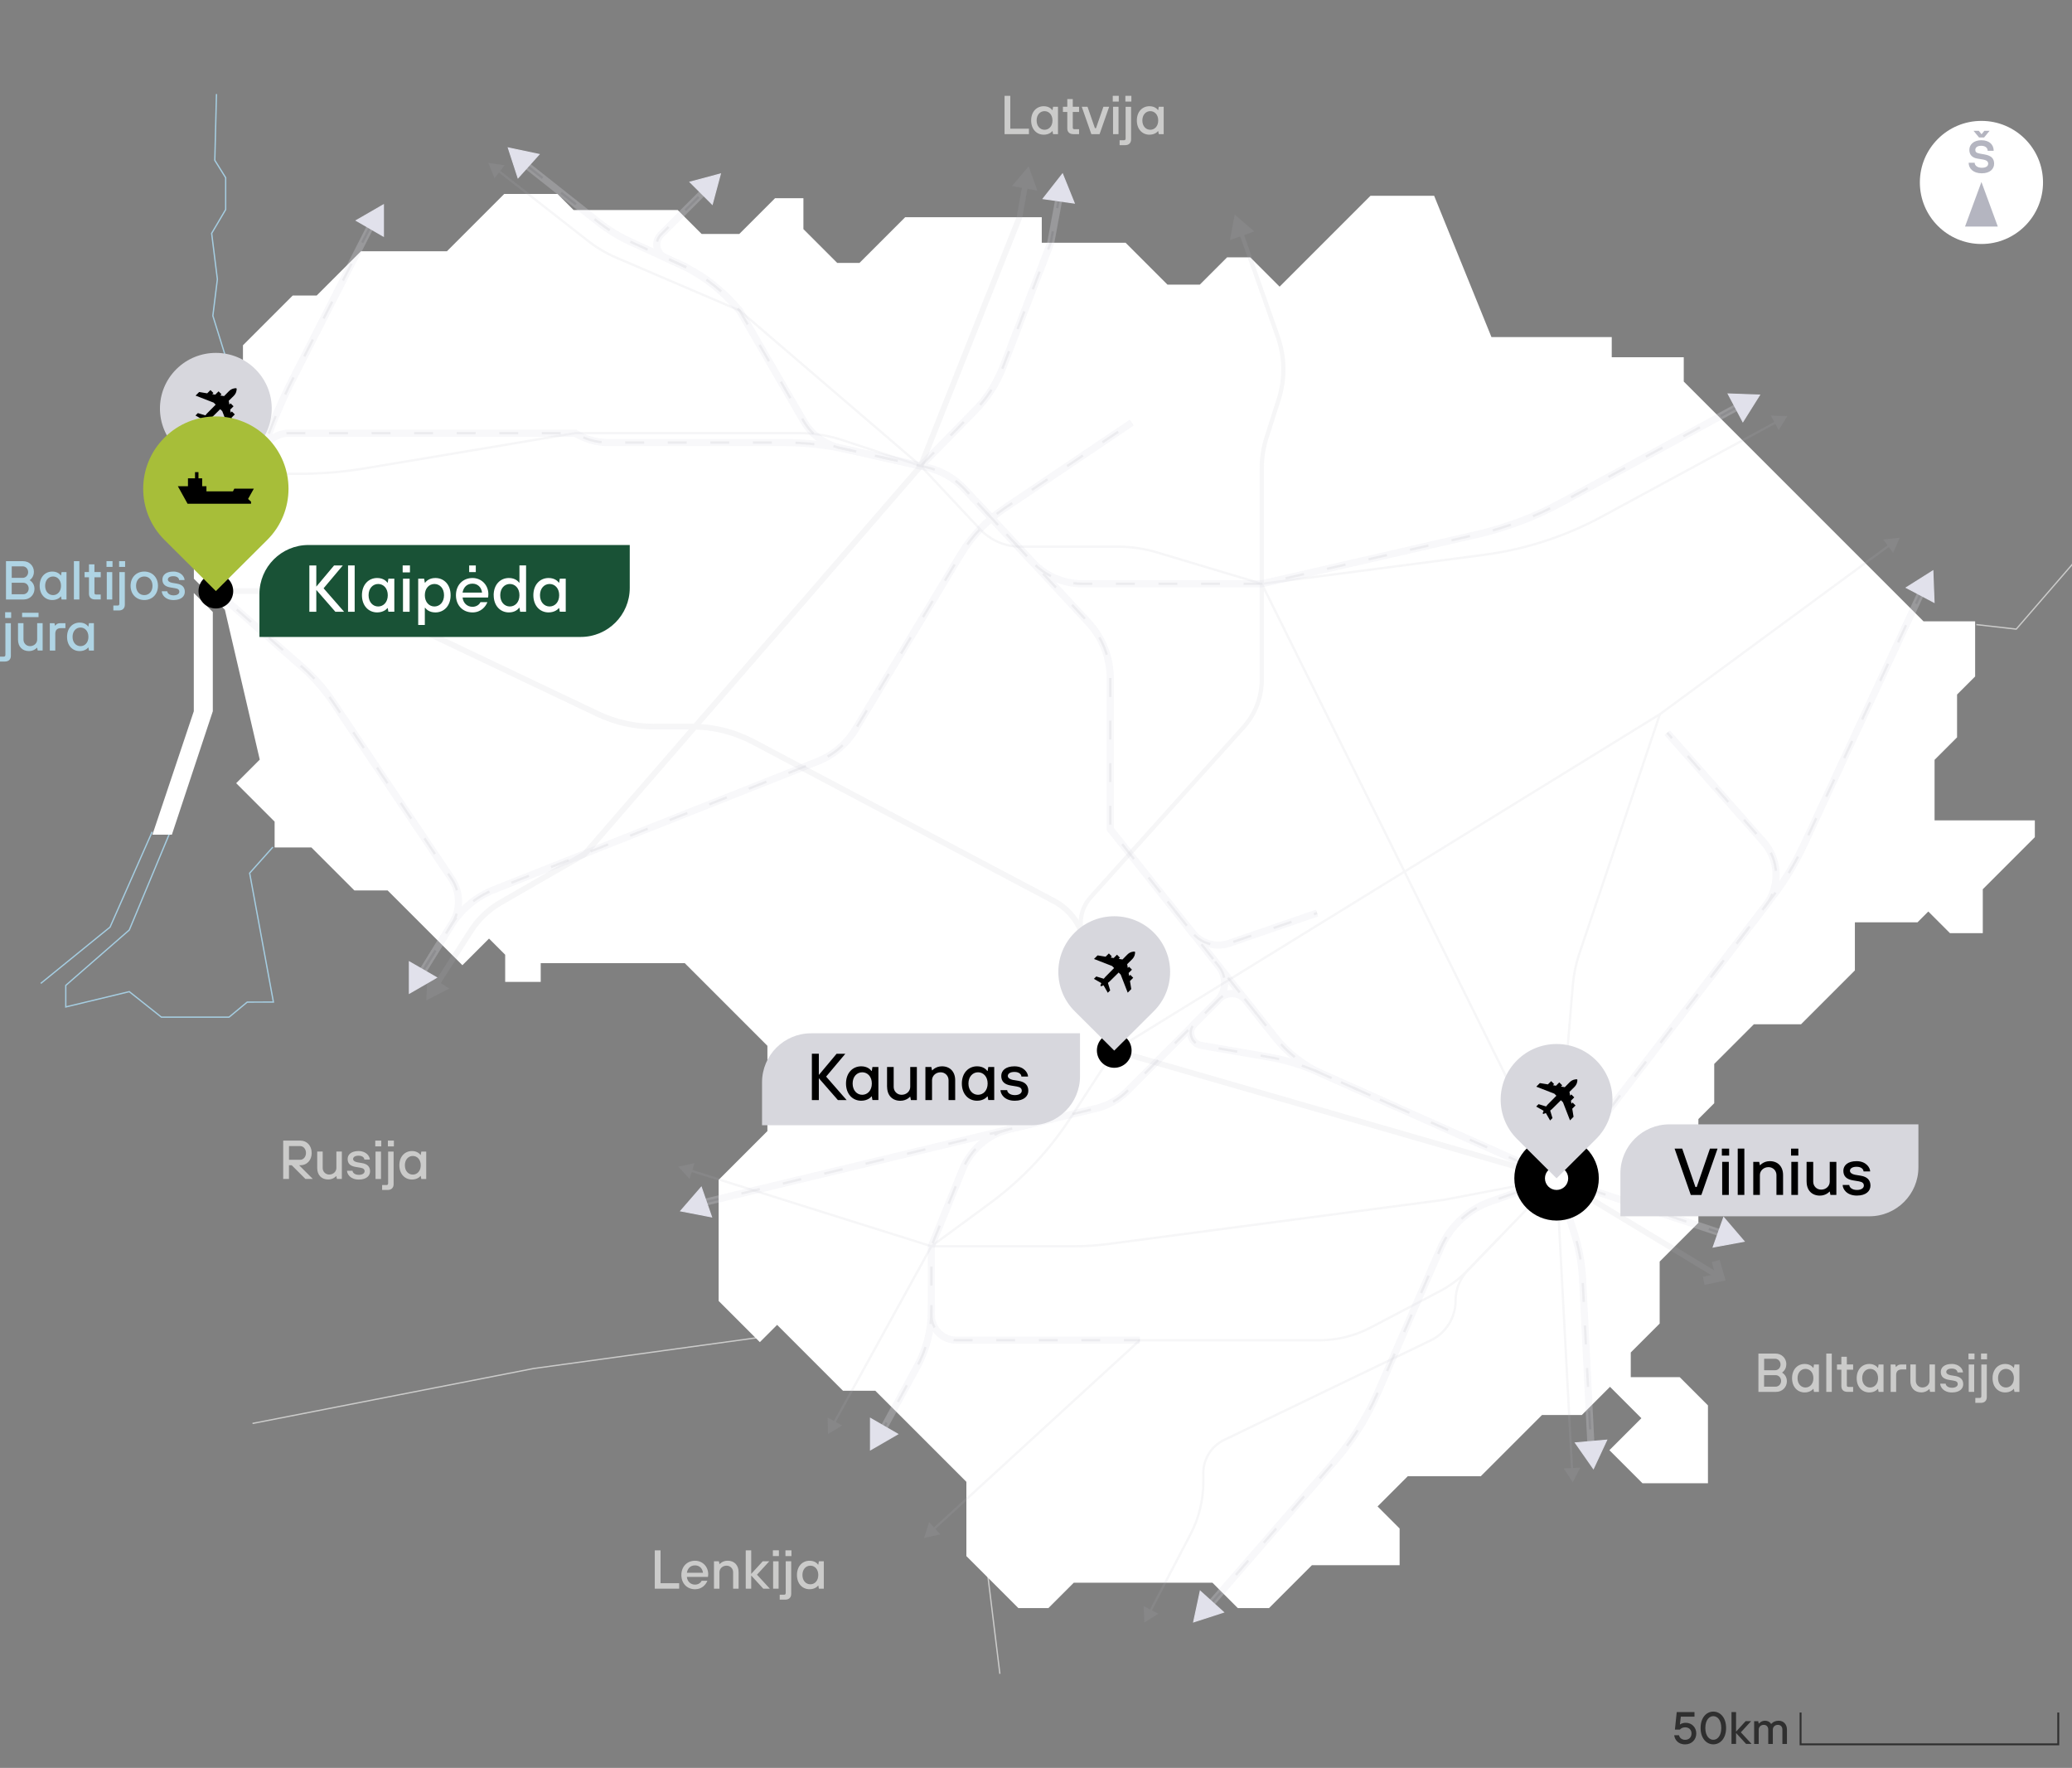 <?xml version="1.0" encoding="UTF-8"?> <svg xmlns="http://www.w3.org/2000/svg" width="572" height="488" viewBox="0 0 572 488"><rect x="0" y="0" width="572" height="488" fill="#808080" stroke="none"/><defs><style>.cls-1{stroke:#a5cde1;}.cls-1,.cls-2,.cls-3,.cls-4,.cls-5,.cls-6,.cls-7,.cls-8,.cls-9{fill:none;}.cls-1,.cls-3,.cls-4,.cls-5,.cls-6,.cls-8,.cls-9{stroke-miterlimit:10;}.cls-1,.cls-6{stroke-width:.36px;}.cls-10{fill:#afd4e4;}.cls-2{stroke:#e1e1eb;stroke-width:1.96px;}.cls-3{stroke-dasharray:2.61;stroke-width:1.31px;}.cls-3,.cls-6{stroke:#cbcbca;}.cls-11{fill:#fff;}.cls-12{fill:#cbcbca;}.cls-13{fill:#a7be39;}.cls-14{mix-blend-mode:multiply;opacity:.25;}.cls-15{fill:#2f2f2f;}.cls-4{stroke-width:1.57px;}.cls-4,.cls-5,.cls-7,.cls-9{stroke:#b4b4bf;}.cls-5{stroke-width:.63px;}.cls-16{isolation:isolate;}.cls-17{fill:#b4b5c0;}.cls-18{fill:#195236;}.cls-19{fill:#b4b4bf;}.cls-20{fill:#d7d7dd;}.cls-21{fill:#aad2e6;}.cls-7{stroke-dasharray:5.22 6.53;stroke-width:.65px;}.cls-8{stroke:#2f2f2f;stroke-width:.52px;}.cls-9{stroke-width:1.16px;}.cls-22{fill:#e1e1eb;stroke:#e1e1eb;stroke-width:.29px;}.cls-23{opacity:.5;}</style></defs><g class="cls-16"><g id="Layer_1"><ellipse class="cls-11" cx="547" cy="50.36" rx="17" ry="16.99"></ellipse><polygon class="cls-17" points="547 50.23 542.47 62.54 551.52 62.54 547 50.23"></polygon><path class="cls-17" d="M543.48,44.92h1.65c0,.76.76,1.39,1.96,1.39,1.27,0,1.77-.51,1.77-1.14,0-.51-.32-.95-1.46-1.14l-1.52-.25c-1.52-.25-2.22-1.14-2.22-2.41,0-1.46,1.2-2.66,3.3-2.66,2.28,0,3.42,1.27,3.42,2.92h-1.65c0-.76-.63-1.39-1.77-1.39s-1.65.51-1.65,1.14c0,.51.25.84,1.2,1.01l1.39.25c1.77.32,2.6,1.08,2.6,2.54s-1.14,2.66-3.42,2.66-3.61-1.27-3.61-2.92ZM546.27,36.11l.76.95.76-.95h1.46l-1.52,1.84h-1.39l-1.52-1.84h1.46Z"></path><path class="cls-10" d="M9.36,157.84c0,1.59-1.13,2.27-1.13,2.27v.08s1.29.68,1.29,2.34-1.29,2.95-2.98,2.95H1.65v-10.58h4.69c1.74,0,3.02,1.29,3.02,2.95ZM7.77,157.92c0-.91-.68-1.59-1.51-1.59h-3.02v3.18h3.02c.83,0,1.51-.68,1.51-1.59ZM7.92,162.45c0-.91-.68-1.59-1.51-1.59h-3.18v3.18h3.18c.83,0,1.51-.68,1.51-1.59Z"></path><path class="cls-10" d="M10.95,161.7c0-2.42,1.51-3.93,3.48-3.93,1.44,0,2.12.76,2.34,1.06h.08l.15-.91h1.36v7.56h-1.36l-.15-.83h-.08c-.15.23-.91.98-2.34.98-1.96,0-3.48-1.51-3.48-3.93ZM16.84,161.7c0-1.59-.98-2.57-2.19-2.57s-2.19.98-2.19,2.57.98,2.57,2.19,2.57,2.19-.98,2.19-2.57Z"></path><path class="cls-10" d="M21.91,165.48h-1.51v-10.58h1.51v10.58Z"></path><path class="cls-10" d="M24.56,163.89v-4.54h-1.21v-1.44h1.21v-2.12h1.51v2.12h1.74v1.44h-1.74v4.31c0,.3.15.45.45.45h1.29v1.36h-1.59c-1.06,0-1.66-.6-1.66-1.59Z"></path><path class="cls-10" d="M31.06,156.48h-1.66v-1.59h1.66v1.59ZM30.99,165.48h-1.51v-7.56h1.51v7.56Z"></path><path class="cls-10" d="M32.95,166.61v-8.69h1.51v9c0,.98-.6,1.59-1.66,1.59h-1.51v-1.36h1.21c.3,0,.45-.15.45-.53ZM34.54,156.48h-1.66v-1.59h1.66v1.59Z"></path><path class="cls-10" d="M36.05,161.7c0-2.34,1.59-3.93,3.78-3.93s3.78,1.59,3.78,3.93-1.59,3.93-3.78,3.93-3.78-1.59-3.78-3.93ZM42.1,161.7c0-1.59-.98-2.57-2.27-2.57s-2.27.98-2.27,2.57.98,2.57,2.27,2.57,2.27-.98,2.27-2.57Z"></path><path class="cls-10" d="M44.67,163.21h1.51c0,.45.53,1.13,1.74,1.13,1.13,0,1.59-.53,1.59-.98,0-.53-.3-.85-1.13-.98l-1.36-.23c-1.44-.24-2.19-.91-2.19-2.19,0-1.21.98-2.19,3.02-2.19,2.19,0,3.1,1.51,3.1,2.34h-1.51c0-.45-.45-1.06-1.59-1.06-1.06,0-1.51.45-1.51.91s.45.77,1.13.91l1.36.23c1.44.24,2.19.98,2.19,2.27,0,1.21-.98,2.27-3.1,2.27-2.42,0-3.25-1.59-3.25-2.42Z"></path><path class="cls-10" d="M1.49,180.71v-8.69h1.51v9c0,.98-.6,1.59-1.66,1.59H-.17v-1.36h1.21c.3,0,.45-.15.45-.53ZM3.08,170.58h-1.66v-1.59h1.66v1.59Z"></path><path class="cls-10" d="M4.97,176.55v-4.54h1.51v4.54c0,.98.76,1.81,1.81,1.81,1.13,0,1.97-.83,1.97-1.81v-4.54h1.51v7.56h-1.36l-.15-.76h-.08s-.76.91-2.19.91c-1.81,0-3.02-1.21-3.02-3.18ZM10.64,170.35h-4.54v-1.21h4.54v1.21Z"></path><path class="cls-10" d="M15.18,172.7h.08c.23-.3.53-.68,1.44-.68h1.36v1.36h-1.21c-1.06,0-1.59.53-1.59,1.57v4.63h-1.51v-7.56h1.29l.15.68Z"></path><path class="cls-10" d="M18.51,175.79c0-2.42,1.51-3.93,3.48-3.93,1.44,0,2.12.76,2.34,1.06h.08l.15-.91h1.36v7.56h-1.36l-.15-.83h-.08c-.15.23-.91.98-2.34.98-1.97,0-3.48-1.51-3.48-3.93ZM24.41,175.79c0-1.59-.98-2.57-2.19-2.57s-2.19.98-2.19,2.57.98,2.57,2.19,2.57,2.19-.98,2.19-2.57Z"></path><path class="cls-15" d="M462.19,478.99h1.32c.13.63.69,1.26,1.69,1.26,1.07,0,1.76-.69,1.76-1.76,0-1-.69-1.69-1.76-1.69-.69,0-1.19.31-1.44.63h-1.38l.5-4.83h4.9v1.26h-3.77l-.25,2.13h.06c.38-.25.88-.44,1.57-.44,1.63,0,2.89,1.26,2.89,2.95s-1.26,3.01-3.08,3.01c-2.07,0-2.89-1.44-3.01-2.51Z"></path><path class="cls-15" d="M469.47,476.98c0-2.89,1.63-4.52,3.52-4.52s3.52,1.63,3.52,4.52-1.63,4.52-3.52,4.52-3.52-1.63-3.52-4.52ZM475.18,476.98c0-2.2-1.07-3.26-2.2-3.26s-2.2,1.07-2.2,3.26,1.07,3.26,2.2,3.26,2.2-1.07,2.2-3.26Z"></path><path class="cls-15" d="M479.26,477.99l2.64-2.89h1.51l-2.83,3.08,2.95,3.2h-1.51l-2.76-3.01v3.01h-1.26v-8.79h1.26v5.4Z"></path><path class="cls-15" d="M485.54,475.73h.06s.63-.75,1.63-.75c1.26,0,1.69.88,1.69.88h.06s.63-.88,2.07-.88c1.32,0,2.26,1,2.26,2.44v3.97h-1.26v-3.95c0-.82-.5-1.32-1.26-1.32s-1.38.56-1.38,1.32v3.95h-1.26v-3.95c0-.82-.5-1.32-1.26-1.32s-1.38.56-1.38,1.32v3.95h-1.26v-6.28h1.13l.12.63Z"></path><polyline class="cls-8" points="497.07 472.72 497.07 481.5 568.21 481.5 568.21 472.72"></polyline><polyline class="cls-6" points="69.71 392.92 147.28 377.76 209.51 369.19"></polyline><polyline class="cls-6" points="545.58 172.41 556.61 173.66 573.77 153.83"></polyline><line class="cls-6" x1="272.45" y1="432.83" x2="276.03" y2="462.04"></line><polyline class="cls-1" points="59.76 25.96 59.3 44.25 62.3 49.05 62.3 57.85 58.43 64.41 60.01 77.09 58.76 87.17 65.34 108.32"></polyline><polyline class="cls-1" points="46.82 230.02 35.69 256.71 18.16 272 18.16 277.95 35.69 273.73 44.56 280.77 63.23 280.77 68.24 276.62 75.48 276.6 68.92 241.01 75.33 233.83"></polyline><polyline class="cls-1" points="11.25 271.46 30.38 255.91 42.01 229.61"></polyline><path class="cls-11" d="M53.5,163.69l5.25,5.25v27.39l-11.3,34.07h-5.37l11.42-34.07v-32.65ZM534.06,226.42v-16.68l6.21-6.21v-11.81l4.99-4.99v-15.22h-14.25l-40.86-40.86h0s-25.33-25.33-25.33-25.33v-6.71h-19.88v-5.57h-33.21s-15.82-39-15.82-39h-17.57l-25.09,25.09-8.09-8.09h-6.41l-7.53,7.53h-8.92l-11.57-11.57h-23.14v-7.04h-37.71l-12.62,12.62h-6.13l-9.34-9.34v-8.53h-7.83l-9.87,9.87h-10.4l-6.61-6.61h-28.74l-4.43-4.43h-14.72s-15.81,15.81-15.81,15.81h-23.73l-12.23,12.23h-6.62l-13.73,13.73v12.73h-13.55v51.71l8.56,8.56,9.63,41.37-6.51,6.51,10.61,10.61v7.13h10.16l11.86,11.86h9.18l20.64,20.64,7.35-7.35,4.46,4.46v7.49h9.81v-5.17h39.76l22.82,22.82v23.54l-13.46,13.46v33.43l11.37,11.37,4.77-4.77,18.19,18.19h8.92l5.02,5.02,20.12,20.12v20.5l14.35,14.35h8.29l7-7h38.29l7,7h8.62l11.84-11.84h24.21v-10.13l-6.09-6.09s8.34-8.34,8.34-8.34h0s20.16,0,20.16,0l16.9-16.9h10.99l7.78-7.78,8.66,8.66-8.83,8.83,9.13,9.13h18.08v-21.49l-7.79-7.79h-13.52v-6.82l7.98-7.98v-17.11l10.69-10.69v-28.65l4.37-4.37v-10.85l10.95-10.95h13.02l14.86-14.86v-13.28h17.29l2.98-2.98,5.97,5.97h9.07v-12.12l14.36-14.36h.01v-4.64h-27.64Z"></path><g class="cls-23"><g class="cls-23"><path class="cls-3" d="M102.37,62.32l-21.64,42.47c-3.1,6.08-5.74,12.37-7.9,18.84l-13.24,39.54,23.89,21c3.23,2.84,6.08,6.08,8.47,9.65l32.7,48.73c2.48,3.69,2.57,8.49.23,12.27l-8.73,14.13"></path><path class="cls-3" d="M116.94,267.67l7.43-12.03c2.82-4.57,7.04-8.11,12.04-10.08l89.27-35.37c4.37-1.73,8.04-4.85,10.47-8.87l29.01-48.19c3.1-5.14,7.28-9.55,12.26-12.9l34.99-23.56"></path><path class="cls-3" d="M64.08,149.77l8.34-24.9c1.06-3.17,4.04-5.31,7.38-5.31h78.98c2.74,1.7,5.91,2.6,9.14,2.6h48.41c5.95,0,11.89.66,17.7,1.95l20.16,4.51,15.02-15.36c3.35-3.43,5.97-7.51,7.69-11.99l13.17-34.28,2.39-12.83"></path><path class="cls-3" d="M145.69,45.89l19.31,15.28c2.86,2.26,5.98,4.17,9.29,5.68l13.32,6.08c5.56,2.54,10.55,6.18,14.67,10.7l1.92,2.11,17.66,30.5c2.19,3.78,5.85,6.46,10.11,7.42l23.77,5.31c4.08.91,7.78,3.04,10.62,6.1l34.07,36.72c3.9,4.21,6.07,9.74,6.07,15.48v41.59l45.58,57.54c3.43,4.33,7.86,7.77,12.9,10.02l64.75,28.86,45.68,15.21"></path><path class="cls-3" d="M189.45,73.77l-5.84-2.66c-2.49-1.14-3.09-4.42-1.15-6.36l12.04-12.04"></path><path class="cls-3" d="M531.14,161.92l-33.14,71.23c-2.41,5.18-5.38,10.08-8.86,14.61l-59.43,77.49,4.82,14.98c1.35,4.2,2.15,8.56,2.37,12.97l2.33,46.3"></path><path class="cls-3" d="M429.71,325.26l-18.23,6.41c-6.15,2.16-11.13,6.79-13.74,12.77l-17.46,40.1c-2.99,6.87-7.01,13.24-11.92,18.89l-34.88,40.17"></path><path class="cls-3" d="M322.32,248.84l6.76,8.53c2.44,3.08,6.56,4.29,10.28,3.01l24.23-8.35"></path><path class="cls-3" d="M472.23,269.82l15.22-19.84c4.02-5.25,3.77-12.61-.6-17.57l-26.59-30.14"></path><path class="cls-3" d="M269.85,138.84l15.07,16.24c3.59,3.87,8.62,6.07,13.9,6.07h49.51l59.35-13.61c8.15-1.87,16.01-4.84,23.36-8.83l51.47-27.95"></path><path class="cls-3" d="M290.86,308.77l-12.15,2.91c-5.89,1.41-10.74,5.59-13.02,11.2l-8.57,21.13v19.04c0,3.81,3.09,6.89,6.89,6.89h50.66"></path><path class="cls-3" d="M257.12,360.26v1.49c0,5.38-1.35,10.67-3.91,15.39l-9.54,17.55"></path><path class="cls-3" d="M385.7,305.65l-21.81-9.72c-4.39-1.96-9.01-3.36-13.75-4.17l-18.49-3.18c-2.83-.49-3.93-3.96-1.9-5.99l6.89-6.89c2.06-2.06,5.46-1.87,7.28.42l6.07,7.65"></path><path class="cls-3" d="M193.25,332.18l109.28-26.2c3.31-.79,6.33-2.48,8.73-4.89l24.68-24.68c2.61-2.61,2.85-6.76.56-9.65l-3.35-4.24"></path><path class="cls-2" d="M102.37,62.32l-21.64,42.47c-3.1,6.08-5.74,12.37-7.9,18.84l-13.24,39.54,23.89,21c3.23,2.84,6.08,6.08,8.47,9.65l32.7,48.73c2.48,3.69,2.57,8.49.23,12.27l-8.73,14.13"></path><path class="cls-2" d="M116.94,267.67l7.43-12.03c2.82-4.57,7.04-8.11,12.04-10.08l89.27-35.37c4.37-1.73,8.04-4.85,10.47-8.87l29.01-48.19c3.1-5.14,7.28-9.55,12.26-12.9l34.99-23.56"></path><path class="cls-2" d="M64.08,149.77l8.34-24.9c1.06-3.17,4.04-5.31,7.38-5.31h78.98c2.74,1.7,5.91,2.6,9.14,2.6h48.41c5.95,0,11.89.66,17.7,1.95l20.16,4.51,15.02-15.36c3.35-3.43,5.97-7.51,7.69-11.99l13.17-34.28,2.39-12.83"></path><path class="cls-2" d="M145.69,45.89l19.31,15.28c2.86,2.26,5.98,4.17,9.29,5.68l13.32,6.08c5.56,2.54,10.55,6.18,14.67,10.7l1.92,2.11,17.66,30.5c2.19,3.78,5.85,6.46,10.11,7.42l23.77,5.31c4.08.91,7.78,3.04,10.62,6.1l34.07,36.72c3.9,4.21,6.07,9.74,6.07,15.48v41.59l45.58,57.54c3.43,4.33,7.86,7.77,12.9,10.02l64.75,28.86,45.68,15.21"></path><path class="cls-2" d="M189.45,73.77l-5.84-2.66c-2.49-1.14-3.09-4.42-1.15-6.36l12.04-12.04"></path><path class="cls-2" d="M531.14,161.92l-33.14,71.23c-2.41,5.18-5.38,10.08-8.86,14.61l-59.43,77.49,4.82,14.98c1.35,4.2,2.15,8.56,2.37,12.97l2.33,46.3"></path><path class="cls-2" d="M429.71,325.26l-18.23,6.41c-6.15,2.16-11.13,6.79-13.74,12.77l-17.46,40.1c-2.99,6.87-7.01,13.24-11.92,18.89l-34.88,40.17"></path><path class="cls-2" d="M322.32,248.84l6.76,8.53c2.44,3.08,6.56,4.29,10.28,3.01l24.23-8.35"></path><path class="cls-2" d="M472.23,269.82l15.22-19.84c4.02-5.25,3.77-12.61-.6-17.57l-26.59-30.14"></path><path class="cls-2" d="M269.85,138.84l15.07,16.24c3.59,3.87,8.62,6.07,13.9,6.07h49.51l59.35-13.61c8.15-1.87,16.01-4.84,23.36-8.83l51.47-27.95"></path><path class="cls-2" d="M290.86,308.77l-12.15,2.91c-5.89,1.41-10.74,5.59-13.02,11.2l-8.57,21.13v19.04c0,3.81,3.09,6.89,6.89,6.89h50.66"></path><path class="cls-2" d="M257.12,360.26v1.49c0,5.38-1.35,10.67-3.91,15.39l-9.54,17.55"></path><path class="cls-2" d="M385.7,305.65l-21.81-9.72c-4.39-1.96-9.01-3.36-13.75-4.17l-18.49-3.18c-2.83-.49-3.93-3.96-1.9-5.99l6.89-6.89c2.06-2.06,5.46-1.87,7.28.42l6.07,7.65"></path><path class="cls-2" d="M193.25,332.18l109.28-26.2c3.31-.79,6.33-2.48,8.73-4.89l24.68-24.68c2.61-2.61,2.85-6.76.56-9.65l-3.35-4.24"></path><path class="cls-7" d="M102.37,62.32l-21.64,42.47c-3.1,6.08-5.74,12.37-7.9,18.84l-13.24,39.54,23.89,21c3.23,2.84,6.08,6.08,8.47,9.65l32.7,48.73c2.48,3.69,2.57,8.49.23,12.27l-8.73,14.13"></path><path class="cls-7" d="M116.94,267.67l7.43-12.03c2.82-4.57,7.04-8.11,12.04-10.08l89.27-35.37c4.37-1.73,8.04-4.85,10.47-8.87l29.01-48.19c3.1-5.14,7.28-9.55,12.26-12.9l34.99-23.56"></path><path class="cls-7" d="M64.08,149.77l8.34-24.9c1.06-3.17,4.04-5.31,7.38-5.31h78.98c2.74,1.7,5.91,2.6,9.14,2.6h48.41c5.95,0,11.89.66,17.7,1.95l20.16,4.51,15.02-15.36c3.35-3.43,5.97-7.51,7.69-11.99l13.17-34.28,2.39-12.83"></path><path class="cls-7" d="M145.69,45.89l19.31,15.28c2.86,2.26,5.98,4.17,9.29,5.68l13.32,6.08c5.56,2.54,10.55,6.18,14.67,10.7l1.92,2.11,17.66,30.5c2.19,3.78,5.85,6.46,10.11,7.42l23.77,5.31c4.08.91,7.78,3.04,10.62,6.1l34.07,36.72c3.9,4.21,6.07,9.74,6.07,15.48v41.59l45.58,57.54c3.43,4.33,7.86,7.77,12.9,10.02l64.75,28.86,45.68,15.21"></path><path class="cls-7" d="M189.45,73.77l-5.84-2.66c-2.49-1.14-3.09-4.42-1.15-6.36l12.04-12.04"></path><path class="cls-7" d="M531.14,161.92l-33.14,71.23c-2.41,5.18-5.38,10.08-8.86,14.61l-59.43,77.49,4.82,14.98c1.35,4.2,2.15,8.56,2.37,12.97l2.33,46.3"></path><path class="cls-7" d="M429.71,325.26l-18.23,6.41c-6.15,2.16-11.13,6.79-13.74,12.77l-17.46,40.1c-2.99,6.87-7.01,13.24-11.92,18.89l-34.88,40.17"></path><path class="cls-7" d="M322.32,248.84l6.76,8.53c2.44,3.08,6.56,4.29,10.28,3.01l24.23-8.35"></path><path class="cls-7" d="M472.23,269.82l15.22-19.84c4.02-5.25,3.77-12.61-.6-17.57l-26.59-30.14"></path><path class="cls-7" d="M269.85,138.84l15.07,16.24c3.59,3.87,8.62,6.07,13.9,6.07h49.51l59.35-13.61c8.15-1.87,16.01-4.84,23.36-8.83l51.47-27.95"></path><path class="cls-7" d="M290.86,308.77l-12.15,2.91c-5.89,1.41-10.74,5.59-13.02,11.2l-8.57,21.13v19.04c0,3.81,3.09,6.89,6.89,6.89h50.66"></path><path class="cls-7" d="M257.12,360.26v1.49c0,5.38-1.35,10.67-3.91,15.39l-9.54,17.55"></path><path class="cls-7" d="M385.7,305.65l-21.81-9.72c-4.39-1.96-9.01-3.36-13.75-4.17l-18.49-3.18c-2.83-.49-3.93-3.96-1.9-5.99l6.89-6.89c2.06-2.06,5.46-1.87,7.28.42l6.07,7.65"></path><path class="cls-7" d="M193.25,332.18l109.28-26.2c3.31-.79,6.33-2.48,8.73-4.89l24.68-24.68c2.61-2.61,2.85-6.76.56-9.65l-3.35-4.24"></path></g><g class="cls-14"><path class="cls-4" d="M59.59,163.17h25.98c5.37,0,10.68,1.2,15.53,3.51l63.88,30.38c4.85,2.31,10.16,3.51,15.53,3.51h10.48c5.9,0,11.71,1.44,16.92,4.2l83.05,43.95c3.98,2.11,6.92,5.77,8.11,10.11l8.54,31.15,122.11,35.28,45.01,27.21"></path><polygon class="cls-4" points="471.16 353.75 471.02 353.05 474.48 352.33 473.51 348.92 474.2 348.72 475.39 352.87 471.16 353.75"></polygon><path class="cls-5" d="M521.79,150.37l-63.56,46.78-150.63,92.83-12.09,18.61c-5.93,9.12-13.45,17.1-22.22,23.54l-16.17,11.88-26.96,48.95"></path><polygon class="cls-19" points="519.89 148.92 524.45 148.42 522.61 152.62 519.89 148.92"></polygon><polygon class="cls-19" points="228.47 391.27 228.57 395.86 232.5 393.49 228.47 391.27"></polygon><path class="cls-4" d="M120.46,271.82l9.53-14.87c2.07-3.23,4.89-5.92,8.22-7.83l23.16-13.33,92.82-107.16,27.25-68.67,1.61-8.98"></path><polygon class="cls-19" points="124.04 272.87 117.68 276.16 118.01 269 124.04 272.87"></polygon><polygon class="cls-19" points="286.4 52.63 283.97 45.89 279.35 51.37 286.4 52.63"></polygon><path class="cls-9" d="M342.57,64.09l10.16,28.8c1.98,5.62,2.07,11.73.26,17.4l-3.36,10.53c-.86,2.69-1.3,5.49-1.3,8.31v58.48c0,4.84-1.79,9.51-5.03,13.11l-42.24,46.99c-2.41,2.68-3.29,6.41-2.34,9.89l3.35,12.21"></path><polygon class="cls-19" points="339.54 66.27 340.85 59.23 346.29 63.89 339.54 66.27"></polygon><path class="cls-5" d="M190.41,323.04l66.71,20.97h39.48c3.03,0,6.06-.2,9.06-.59l92.87-12.21,31.19-5.95"></path><polygon class="cls-19" points="190.36 325.44 187.26 322.05 191.74 321.05 190.36 325.44"></polygon><path class="cls-5" d="M429.71,325.26l-81.38-164.11-28.9-8.66c-3.5-1.05-7.13-1.58-10.78-1.58h-26.93c-4.23,0-8.27-1.75-11.16-4.83l-16.37-17.46-21.72-7.16c-3.82-1.26-7.81-1.9-11.83-1.9h-61.87l-57.83,9.69c-6.13,1.03-12.33,1.54-18.54,1.54h-28.9"></path><path class="cls-5" d="M257.53,422.3l57.13-52.35h49.63c4.88,0,9.69-1.19,14.01-3.46l19.23-10.1c2.85-1.5,5.44-3.44,7.67-5.75l24.51-25.39"></path><polygon class="cls-19" points="259.58 423.54 255.1 424.54 256.48 420.16 259.58 423.54"></polygon><path class="cls-5" d="M317.43,444.98l11.23-21.49c2.32-4.44,3.53-9.37,3.53-14.38v-2.5c0-3.89,2.23-7.44,5.73-9.13l57.02-27.47c4.21-2.03,6.89-6.29,6.89-10.96,0-3.15,1.22-6.18,3.41-8.45l8.79-9.11"></path><polygon class="cls-19" points="319.78 445.45 315.9 447.91 315.71 443.32 319.78 445.45"></polygon><path class="cls-5" d="M458.23,197.15l-22.27,66.2c-.92,2.73-1.5,5.56-1.74,8.42l-4.5,53.48"></path><line class="cls-5" x1="429.71" y1="325.26" x2="434" y2="405.89"></line><polygon class="cls-19" points="431.67 405.34 434.18 409.19 436.26 405.1 431.67 405.34"></polygon><path class="cls-5" d="M348.33,161.15l61.23-7.98c11.42-1.49,22.47-5.06,32.6-10.54l48.36-26.21"></path><polygon class="cls-19" points="491.03 118.75 493.43 114.84 488.84 114.71 491.03 118.75"></polygon><path class="cls-5" d="M254.19,128.62l-49.99-42.89-34.19-14.67c-2.66-1.14-5.17-2.62-7.46-4.39l-25.15-19.68"></path><polygon class="cls-19" points="139.34 45.59 134.8 44.95 136.51 49.21 139.34 45.59"></polygon></g></g><polygon class="cls-22" points="485.74 109.05 477.09 108.74 481.14 116.39 485.74 109.05"></polygon><polygon class="cls-22" points="533.59 157.59 526.26 162.21 533.92 166.25 533.59 157.59"></polygon><polygon class="cls-22" points="293.32 48.03 287.98 54.84 296.56 56.06 293.32 48.03"></polygon><polygon class="cls-22" points="198.87 48.02 190.5 50.26 196.63 56.38 198.87 48.02"></polygon><polygon class="cls-22" points="140.33 40.83 143.01 49.07 148.8 42.62 140.33 40.83"></polygon><polygon class="cls-22" points="105.85 56.54 98.35 60.87 105.85 65.2 105.85 56.54"></polygon><polygon class="cls-22" points="113.01 274.17 120.51 269.84 113.01 265.51 113.01 274.17"></polygon><polygon class="cls-22" points="187.93 334.26 196.43 335.9 193.6 327.72 187.93 334.26"></polygon><polygon class="cls-22" points="240.31 400.2 247.81 395.86 240.31 391.53 240.31 400.2"></polygon><polygon class="cls-22" points="329.53 447.7 337.77 445.03 331.34 439.23 329.53 447.7"></polygon><polygon class="cls-22" points="439.88 405.38 443.54 397.53 434.91 398.28 439.88 405.38"></polygon><polygon class="cls-22" points="481.47 342.65 475.84 336.07 472.95 344.23 481.47 342.65"></polygon><circle cx="59.59" cy="163.17" r="4.79"></circle><circle cx="307.6" cy="289.96" r="4.79"></circle><circle cx="429.71" cy="325.26" r="11.66"></circle><circle class="cls-11" cx="429.71" cy="325.26" r="3.21"></circle><polygon class="cls-21" points="562.63 230.96 562.62 230.98 562.63 230.98 562.63 230.96"></polygon><path class="cls-20" d="M70.5,101.91c-6.02-6-15.79-6-21.82,0-6.03,6-6.03,15.72,0,21.72l10.91,10.86,10.91-10.86c6.02-5.99,6.03-15.72,0-21.72Z"></path><g id="Artwork_65"><path d="M60.8,112.95l.56.56,1.94,4.99.98-.99-.36-2.22.9-.9-.81-.81-.32.32-.14-.83.92-.92-.81-.81-.34.34-.17-1.05c.59-.58,1.08-1.06,1.34-1.32.79-.77.85-1.65.84-1.96,0-.03-.01-.1-.05-.14s-.11-.05-.14-.05c-.31,0-1.19.05-1.96.84-.25.26-.73.75-1.32,1.34l-1.05-.17.34-.34-.81-.81-.92.92-.83-.14.32-.32-.81-.81-.9.9-2.22-.36-.99.99,4.99,1.94.56.56c-1.06,1.07-2.02,2.05-2.43,2.46-.15.15-.3.33-.42.5l-2.07-.63-.66.66,2.06,1.17c-.1.23-.18.44-.24.59-.03.07,0,.16.05.21h0c.06.06.14.08.21.05.15-.05.36-.13.59-.24l1.17,2.06.66-.66-.63-2.07c.18-.13.35-.27.5-.42.4-.4,1.38-1.37,2.46-2.43"></path></g><path class="cls-20" d="M318.51,257.42c-6.02-6-15.79-6-21.82,0-6.03,6-6.03,15.72,0,21.72l10.91,10.86,10.91-10.86c6.02-5.99,6.03-15.72,0-21.72Z"></path><g id="Artwork_65-2"><path d="M308.82,268.46l.56.56,1.94,4.99.98-.99-.36-2.22.9-.9-.81-.81-.32.32-.14-.83.92-.92-.81-.81-.34.34-.17-1.05c.59-.58,1.08-1.06,1.34-1.32.79-.77.85-1.65.84-1.96,0-.03-.01-.1-.05-.14s-.11-.05-.14-.05c-.31,0-1.19.05-1.96.84-.25.26-.73.75-1.32,1.34l-1.05-.17.34-.34-.81-.81-.92.92-.83-.14.32-.32-.81-.81-.9.9-2.22-.36-.99.99,4.99,1.94.56.56c-1.06,1.07-2.02,2.05-2.43,2.46-.15.15-.3.33-.42.5l-2.07-.63-.66.66,2.06,1.17c-.1.23-.18.44-.24.59-.03.07,0,.16.05.21h0c.06.06.14.08.21.05.15-.05.36-.13.59-.24l1.17,2.06.66-.66-.63-2.07c.18-.13.35-.27.5-.42.4-.4,1.38-1.37,2.46-2.43"></path></g><path class="cls-20" d="M440.62,292.68c-6.02-6-15.79-6-21.82,0-6.03,6-6.03,15.72,0,21.72l10.91,10.86,10.91-10.86c6.02-5.99,6.03-15.72,0-21.72Z"></path><g id="Artwork_65-3"><path d="M430.92,303.71l.56.56,1.94,4.99.98-.99-.36-2.22.9-.9-.81-.81-.32.32-.14-.83.92-.92-.81-.81-.34.34-.17-1.05c.59-.58,1.08-1.06,1.34-1.32.79-.77.85-1.65.84-1.96,0-.03-.01-.1-.05-.14s-.11-.05-.14-.05c-.31,0-1.19.05-1.96.84-.25.26-.73.75-1.32,1.34l-1.05-.17.34-.34-.81-.81-.92.92-.83-.14.32-.32-.81-.81-.9.9-2.22-.36-.99.99,4.99,1.94.56.56c-1.06,1.07-2.02,2.05-2.43,2.46-.15.15-.3.33-.42.5l-2.07-.63-.66.66,2.06,1.17c-.1.23-.18.44-.24.59-.03.07,0,.16.05.21h0c.06.06.14.08.21.05.15-.05.36-.13.59-.24l1.17,2.06.66-.66-.63-2.07c.18-.13.35-.27.5-.42.4-.4,1.38-1.37,2.46-2.43"></path></g><path class="cls-20" d="M460.86,310.36h68.74v11.85c0,7.47-6.06,13.53-13.53,13.53h-68.74v-11.85c0-7.47,6.06-13.53,13.53-13.53Z"></path><path d="M468.03,327.65h.37l3.65-10.59h2.1l-4.47,12.79h-2.92l-4.47-12.79h2.1l3.65,10.59Z"></path><path d="M477.35,318.98h-2.01v-1.92h2.01v1.92ZM477.26,329.84h-1.83v-9.13h1.83v9.13Z"></path><path d="M481.55,329.84h-1.83v-12.79h1.83v12.79Z"></path><path d="M485.85,321.62h.09s.91-1.1,2.65-1.1c2.19,0,3.65,1.46,3.65,3.84v5.48h-1.83v-5.48c0-1.19-.91-2.19-2.19-2.19-1.37,0-2.38,1-2.38,2.19v5.48h-1.83v-9.13h1.64l.18.91Z"></path><path d="M496.45,318.98h-2.01v-1.92h2.01v1.92ZM496.35,329.84h-1.83v-9.13h1.83v9.13Z"></path><path d="M498.73,326.19v-5.48h1.83v5.48c0,1.19.91,2.19,2.19,2.19,1.37,0,2.37-1,2.37-2.19v-5.48h1.83v9.13h-1.64l-.18-.91h-.09s-.91,1.1-2.65,1.1c-2.19,0-3.65-1.46-3.65-3.84Z"></path><path d="M508.69,327.1h1.83c0,.55.64,1.37,2.1,1.37,1.37,0,1.92-.64,1.92-1.19,0-.64-.37-1.02-1.37-1.19l-1.64-.27c-1.73-.29-2.65-1.1-2.65-2.65,0-1.46,1.19-2.65,3.65-2.65,2.65,0,3.75,1.83,3.75,2.83h-1.83c0-.55-.55-1.28-1.92-1.28-1.28,0-1.83.55-1.83,1.1s.55.93,1.37,1.1l1.64.27c1.74.29,2.65,1.19,2.65,2.74,0,1.46-1.19,2.74-3.74,2.74-2.92,0-3.93-1.92-3.93-2.92Z"></path><path class="cls-20" d="M223.9,285.23h74.25v11.85c0,7.47-6.06,13.53-13.53,13.53h-74.25v-11.85c0-7.47,6.06-13.53,13.53-13.53Z"></path><path d="M226.06,296.72l4.89-5.84h2.41l-5.3,6.3,5.66,6.48h-2.41l-5.26-6.03v6.03h-1.92v-12.79h1.92v5.84Z"></path><path d="M233.55,299.09c0-2.92,1.83-4.75,4.2-4.75,1.73,0,2.56.91,2.83,1.28h.09l.18-1.1h1.64v9.13h-1.64l-.18-1h-.09c-.18.27-1.1,1.19-2.83,1.19-2.38,0-4.2-1.83-4.2-4.75ZM240.68,299.09c0-1.92-1.19-3.1-2.65-3.1s-2.65,1.19-2.65,3.1,1.19,3.11,2.65,3.11,2.65-1.19,2.65-3.11Z"></path><path d="M244.88,300.01v-5.48h1.83v5.48c0,1.19.91,2.19,2.19,2.19,1.37,0,2.38-1,2.38-2.19v-5.48h1.83v9.13h-1.64l-.18-.91h-.09s-.91,1.1-2.65,1.1c-2.19,0-3.65-1.46-3.65-3.84Z"></path><path d="M257.3,295.44h.09s.91-1.1,2.65-1.1c2.19,0,3.65,1.46,3.65,3.84v5.48h-1.83v-5.48c0-1.19-.91-2.19-2.19-2.19-1.37,0-2.37,1-2.37,2.19v5.48h-1.83v-9.13h1.64l.18.91Z"></path><path d="M265.53,299.09c0-2.92,1.83-4.75,4.2-4.75,1.74,0,2.56.91,2.83,1.28h.09l.18-1.1h1.64v9.13h-1.64l-.18-1h-.09c-.18.27-1.1,1.19-2.83,1.19-2.37,0-4.2-1.83-4.2-4.75ZM272.65,299.09c0-1.92-1.19-3.1-2.65-3.1s-2.65,1.19-2.65,3.1,1.19,3.11,2.65,3.11,2.65-1.19,2.65-3.11Z"></path><path d="M276.22,300.92h1.83c0,.55.64,1.37,2.1,1.37,1.37,0,1.92-.64,1.92-1.19,0-.64-.37-1.02-1.37-1.19l-1.64-.27c-1.74-.29-2.65-1.1-2.65-2.65,0-1.46,1.19-2.65,3.65-2.65,2.65,0,3.74,1.83,3.74,2.83h-1.83c0-.55-.55-1.28-1.92-1.28-1.28,0-1.83.55-1.83,1.1s.55.93,1.37,1.1l1.64.27c1.73.29,2.65,1.19,2.65,2.74,0,1.46-1.19,2.74-3.75,2.74-2.92,0-3.93-1.92-3.93-2.92Z"></path><path class="cls-18" d="M85.15,150.44h88.7v11.85c0,7.47-6.06,13.53-13.53,13.53h-88.7v-11.85c0-7.47,6.06-13.53,13.53-13.53Z"></path><path class="cls-11" d="M87.32,161.93l4.9-5.84h2.41l-5.3,6.3,5.66,6.48h-2.41l-5.26-6.03v6.03h-1.92v-12.79h1.92v5.84Z"></path><path class="cls-11" d="M97.91,168.87h-1.83v-12.79h1.83v12.79Z"></path><path class="cls-11" d="M99.92,164.3c0-2.92,1.83-4.75,4.2-4.75,1.74,0,2.56.91,2.83,1.28h.09l.18-1.1h1.64v9.13h-1.64l-.18-1h-.09c-.18.27-1.1,1.19-2.83,1.19-2.37,0-4.2-1.83-4.2-4.75ZM107.05,164.3c0-1.92-1.19-3.1-2.65-3.1s-2.65,1.19-2.65,3.1,1.19,3.11,2.65,3.11,2.65-1.19,2.65-3.11Z"></path><path class="cls-11" d="M113.17,158h-2.01v-1.92h2.01v1.92ZM113.08,168.87h-1.83v-9.13h1.83v9.13Z"></path><path class="cls-11" d="M117.28,160.83h.09c.27-.37,1.1-1.28,2.83-1.28,2.38,0,4.2,1.83,4.2,4.75s-1.83,4.75-4.2,4.75c-1.73,0-2.56-.91-2.83-1.28h-.09v4.75h-1.83v-12.79h1.64l.18,1.1ZM122.58,164.3c0-1.92-1.19-3.1-2.65-3.1s-2.65,1.19-2.65,3.1,1.19,3.11,2.65,3.11,2.65-1.19,2.65-3.11Z"></path><path class="cls-11" d="M125.87,164.3c0-2.83,1.92-4.75,4.57-4.75,2.47,0,4.38,1.92,4.38,4.48,0,.55-.09.91-.09.91h-7.03c.18,1.55,1.28,2.56,2.74,2.56,1.1,0,1.92-.64,2.19-1.28h1.92c-.46,1.19-1.74,2.83-4.11,2.83-2.65,0-4.57-1.92-4.57-4.75ZM130.43,161.11c-1.55,0-2.47,1-2.74,2.47h5.39c-.18-1.46-1.19-2.47-2.65-2.47ZM131.35,157.91h-1.83v-1.83h1.83v1.83Z"></path><path class="cls-11" d="M136.28,164.3c0-2.92,1.83-4.75,4.2-4.75,1.74,0,2.56.91,2.83,1.28h.09v-4.75h1.83v12.79h-1.64l-.18-1.1h-.09c-.27.37-1.1,1.28-2.83,1.28-2.37,0-4.2-1.83-4.2-4.75ZM143.4,164.3c0-1.92-1.19-3.1-2.65-3.1s-2.65,1.19-2.65,3.1,1.19,3.11,2.65,3.11,2.65-1.19,2.65-3.11Z"></path><path class="cls-11" d="M147.24,164.3c0-2.92,1.83-4.75,4.2-4.75,1.74,0,2.56.91,2.83,1.28h.09l.18-1.1h1.64v9.13h-1.64l-.18-1h-.09c-.18.27-1.1,1.19-2.83,1.19-2.38,0-4.2-1.83-4.2-4.75ZM154.37,164.3c0-1.92-1.19-3.1-2.65-3.1s-2.65,1.19-2.65,3.1,1.19,3.11,2.65,3.11,2.65-1.19,2.65-3.11Z"></path><path class="cls-12" d="M86.05,318.25c0,2.04-1.36,3.4-3.1,3.4h-.38l3.78,3.78h-2.04l-3.78-3.78h-.76v3.78h-1.59v-10.58h4.76c1.74,0,3.1,1.36,3.1,3.4ZM84.47,318.25c0-1.13-.76-1.89-1.59-1.89h-3.1v3.78h3.1c.83,0,1.59-.76,1.59-1.89Z"></path><path class="cls-12" d="M87.57,322.41v-4.54h1.51v4.54c0,.98.76,1.81,1.81,1.81,1.13,0,1.97-.83,1.97-1.81v-4.54h1.51v7.56h-1.36l-.15-.76h-.08s-.76.91-2.19.91c-1.81,0-3.02-1.21-3.02-3.18Z"></path><path class="cls-12" d="M95.81,323.17h1.51c0,.45.53,1.13,1.74,1.13,1.13,0,1.59-.53,1.59-.98,0-.53-.3-.85-1.13-.98l-1.36-.23c-1.44-.24-2.19-.91-2.19-2.19,0-1.21.98-2.19,3.02-2.19,2.19,0,3.1,1.51,3.1,2.34h-1.51c0-.45-.45-1.06-1.59-1.06-1.06,0-1.51.45-1.51.91s.45.77,1.13.91l1.36.23c1.44.24,2.19.98,2.19,2.27,0,1.21-.98,2.27-3.1,2.27-2.42,0-3.25-1.59-3.25-2.42Z"></path><path class="cls-12" d="M105.26,316.44h-1.66v-1.59h1.66v1.59ZM105.18,325.44h-1.51v-7.56h1.51v7.56Z"></path><path class="cls-12" d="M107.15,326.57v-8.69h1.51v9c0,.98-.6,1.59-1.66,1.59h-1.51v-1.36h1.21c.3,0,.45-.15.45-.53ZM108.74,316.44h-1.66v-1.59h1.66v1.59Z"></path><path class="cls-12" d="M110.25,321.66c0-2.42,1.51-3.93,3.48-3.93,1.44,0,2.12.76,2.34,1.06h.08l.15-.91h1.36v7.56h-1.36l-.15-.83h-.08c-.15.23-.91.98-2.34.98-1.97,0-3.48-1.51-3.48-3.93ZM116.15,321.66c0-1.59-.98-2.57-2.19-2.57s-2.19.98-2.19,2.57.98,2.57,2.19,2.57,2.19-.98,2.19-2.57Z"></path><path class="cls-12" d="M182.35,437.02h5.14v1.51h-6.73v-10.58h1.59v9.07Z"></path><path class="cls-12" d="M188.1,434.75c0-2.34,1.59-3.93,3.78-3.93,2.04,0,3.63,1.59,3.63,3.71,0,.45-.08.76-.08.76h-5.82c.15,1.29,1.06,2.12,2.27,2.12.91,0,1.59-.53,1.81-1.06h1.59c-.38.98-1.44,2.34-3.4,2.34-2.19,0-3.78-1.59-3.78-3.93ZM191.88,432.1c-1.29,0-2.04.83-2.27,2.04h4.46c-.15-1.21-.98-2.04-2.19-2.04Z"></path><path class="cls-12" d="M198.61,431.72h.08s.76-.91,2.19-.91c1.82,0,3.02,1.21,3.02,3.18v4.54h-1.51v-4.54c0-.98-.76-1.81-1.81-1.81-1.13,0-1.97.83-1.97,1.81v4.54h-1.51v-7.56h1.36l.15.76Z"></path><path class="cls-12" d="M207.38,434.45l3.18-3.48h1.81l-3.4,3.7,3.55,3.86h-1.81l-3.33-3.63v3.63h-1.51v-10.58h1.51v6.5Z"></path><path class="cls-12" d="M215.02,429.53h-1.66v-1.59h1.66v1.59ZM214.94,438.53h-1.51v-7.56h1.51v7.56Z"></path><path class="cls-12" d="M216.91,439.66v-8.69h1.51v9c0,.98-.6,1.59-1.66,1.59h-1.51v-1.36h1.21c.3,0,.45-.15.45-.53ZM218.49,429.53h-1.66v-1.59h1.66v1.59Z"></path><path class="cls-12" d="M220.01,434.75c0-2.42,1.51-3.93,3.48-3.93,1.44,0,2.12.76,2.34,1.06h.08l.15-.91h1.36v7.56h-1.36l-.15-.83h-.08c-.15.23-.91.98-2.34.98-1.97,0-3.48-1.51-3.48-3.93ZM225.9,434.75c0-1.59-.98-2.57-2.19-2.57s-2.19.98-2.19,2.57.98,2.57,2.19,2.57,2.19-.98,2.19-2.57Z"></path><path class="cls-12" d="M493.13,376.57c0,1.59-1.13,2.27-1.13,2.27v.08s1.29.68,1.29,2.34-1.29,2.95-2.98,2.95h-4.88v-10.58h4.69c1.74,0,3.02,1.29,3.02,2.95ZM491.54,376.65c0-.91-.68-1.59-1.51-1.59h-3.02v3.18h3.02c.83,0,1.51-.68,1.51-1.59ZM491.69,381.18c0-.91-.68-1.59-1.51-1.59h-3.18v3.18h3.18c.83,0,1.51-.68,1.51-1.59Z"></path><path class="cls-12" d="M494.72,380.43c0-2.42,1.51-3.93,3.48-3.93,1.44,0,2.12.76,2.34,1.06h.08l.15-.91h1.36v7.56h-1.36l-.15-.83h-.08c-.15.23-.91.98-2.34.98-1.97,0-3.48-1.51-3.48-3.93ZM500.61,380.43c0-1.59-.98-2.57-2.19-2.57s-2.19.98-2.19,2.57.98,2.57,2.19,2.57,2.19-.98,2.19-2.57Z"></path><path class="cls-12" d="M505.68,384.21h-1.51v-10.58h1.51v10.58Z"></path><path class="cls-12" d="M508.33,382.62v-4.54h-1.21v-1.44h1.21v-2.12h1.51v2.12h1.74v1.44h-1.74v4.31c0,.3.15.45.45.45h1.29v1.36h-1.59c-1.06,0-1.66-.6-1.66-1.59Z"></path><path class="cls-12" d="M512.56,380.43c0-2.42,1.51-3.93,3.48-3.93,1.44,0,2.12.76,2.34,1.06h.08l.15-.91h1.36v7.56h-1.36l-.15-.83h-.08c-.15.23-.91.98-2.34.98-1.96,0-3.48-1.51-3.48-3.93ZM518.46,380.43c0-1.59-.98-2.57-2.19-2.57s-2.19.98-2.19,2.57.98,2.57,2.19,2.57,2.19-.98,2.19-2.57Z"></path><path class="cls-12" d="M523.37,377.33h.08c.23-.3.53-.68,1.44-.68h1.36v1.36h-1.21c-1.06,0-1.59.53-1.59,1.57v4.63h-1.51v-7.56h1.29l.15.68Z"></path><path class="cls-12" d="M527.38,381.18v-4.54h1.51v4.54c0,.98.76,1.81,1.81,1.81,1.13,0,1.96-.83,1.96-1.81v-4.54h1.51v7.56h-1.36l-.15-.76h-.08s-.76.91-2.19.91c-1.81,0-3.02-1.21-3.02-3.18Z"></path><path class="cls-12" d="M535.62,381.94h1.51c0,.45.53,1.13,1.74,1.13,1.13,0,1.59-.53,1.59-.98,0-.53-.3-.85-1.13-.98l-1.36-.23c-1.44-.24-2.19-.91-2.19-2.19,0-1.21.98-2.19,3.02-2.19,2.19,0,3.1,1.51,3.1,2.34h-1.51c0-.45-.45-1.06-1.59-1.06-1.06,0-1.51.45-1.51.91s.45.77,1.13.91l1.36.23c1.44.24,2.19.98,2.19,2.27,0,1.21-.98,2.27-3.1,2.27-2.42,0-3.25-1.59-3.25-2.42Z"></path><path class="cls-12" d="M545.08,375.21h-1.66v-1.59h1.66v1.59ZM545,384.21h-1.51v-7.56h1.51v7.56Z"></path><path class="cls-12" d="M546.97,385.34v-8.69h1.51v9c0,.98-.6,1.59-1.66,1.59h-1.51v-1.36h1.21c.3,0,.45-.15.45-.53ZM548.55,375.21h-1.66v-1.59h1.66v1.59Z"></path><path class="cls-12" d="M550.07,380.43c0-2.42,1.51-3.93,3.48-3.93,1.44,0,2.12.76,2.34,1.06h.08l.15-.91h1.36v7.56h-1.36l-.15-.83h-.08c-.15.23-.91.98-2.34.98-1.97,0-3.48-1.51-3.48-3.93ZM555.96,380.43c0-1.59-.98-2.57-2.19-2.57s-2.19.98-2.19,2.57.98,2.57,2.19,2.57,2.19-.98,2.19-2.57Z"></path><path class="cls-12" d="M278.91,35.52h5.14v1.51h-6.73v-10.58h1.59v9.07Z"></path><path class="cls-12" d="M284.66,33.25c0-2.42,1.51-3.93,3.48-3.93,1.44,0,2.12.76,2.34,1.06h.08l.15-.91h1.36v7.56h-1.36l-.15-.83h-.08c-.15.23-.91.98-2.34.98-1.97,0-3.48-1.51-3.48-3.93ZM290.55,33.25c0-1.59-.98-2.57-2.19-2.57s-2.19.98-2.19,2.57.98,2.57,2.19,2.57,2.19-.98,2.19-2.57Z"></path><path class="cls-12" d="M294.64,35.45v-4.54h-1.21v-1.44h1.21v-2.12h1.51v2.12h1.74v1.44h-1.74v4.31c0,.3.15.45.45.45h1.29v1.36h-1.59c-1.06,0-1.66-.6-1.66-1.59Z"></path><path class="cls-12" d="M302.27,35.37h.3l2.04-5.9h1.59l-2.65,7.56h-2.27l-2.65-7.56h1.59l2.04,5.9Z"></path><path class="cls-12" d="M308.85,28.04h-1.66v-1.59h1.66v1.59ZM308.78,37.03h-1.51v-7.56h1.51v7.56Z"></path><path class="cls-12" d="M310.74,38.17v-8.69h1.51v9c0,.98-.61,1.59-1.66,1.59h-1.51v-1.36h1.21c.3,0,.45-.15.45-.53ZM312.33,28.04h-1.66v-1.59h1.66v1.59Z"></path><path class="cls-12" d="M313.84,33.25c0-2.42,1.51-3.93,3.48-3.93,1.44,0,2.12.76,2.34,1.06h.08l.15-.91h1.36v7.56h-1.36l-.15-.83h-.08c-.15.23-.91.98-2.34.98-1.97,0-3.48-1.51-3.48-3.93ZM319.74,33.25c0-1.59-.98-2.57-2.19-2.57s-2.19.98-2.19,2.57.98,2.57,2.19,2.57,2.19-.98,2.19-2.57Z"></path><path class="cls-13" d="M73.77,120.8c-7.83-7.8-20.53-7.8-28.36,0-7.84,7.8-7.84,20.44,0,28.24l14.18,14.12,14.18-14.12c7.83-7.79,7.84-20.44,0-28.24Z"></path><g id="Artwork_66"><polygon points="69.3 138.47 68.48 137.73 70.08 134.88 64.69 134.88 64.31 135.64 56.99 135.64 56.99 134.22 55.81 134.22 55.81 132.03 54.79 132.03 54.79 130.32 53.84 130.32 53.84 132.03 51.89 132.03 51.89 134.22 49.1 134.22 51.78 139.05 69.3 139.05 69.3 138.47"></polygon></g></g></g></svg> 